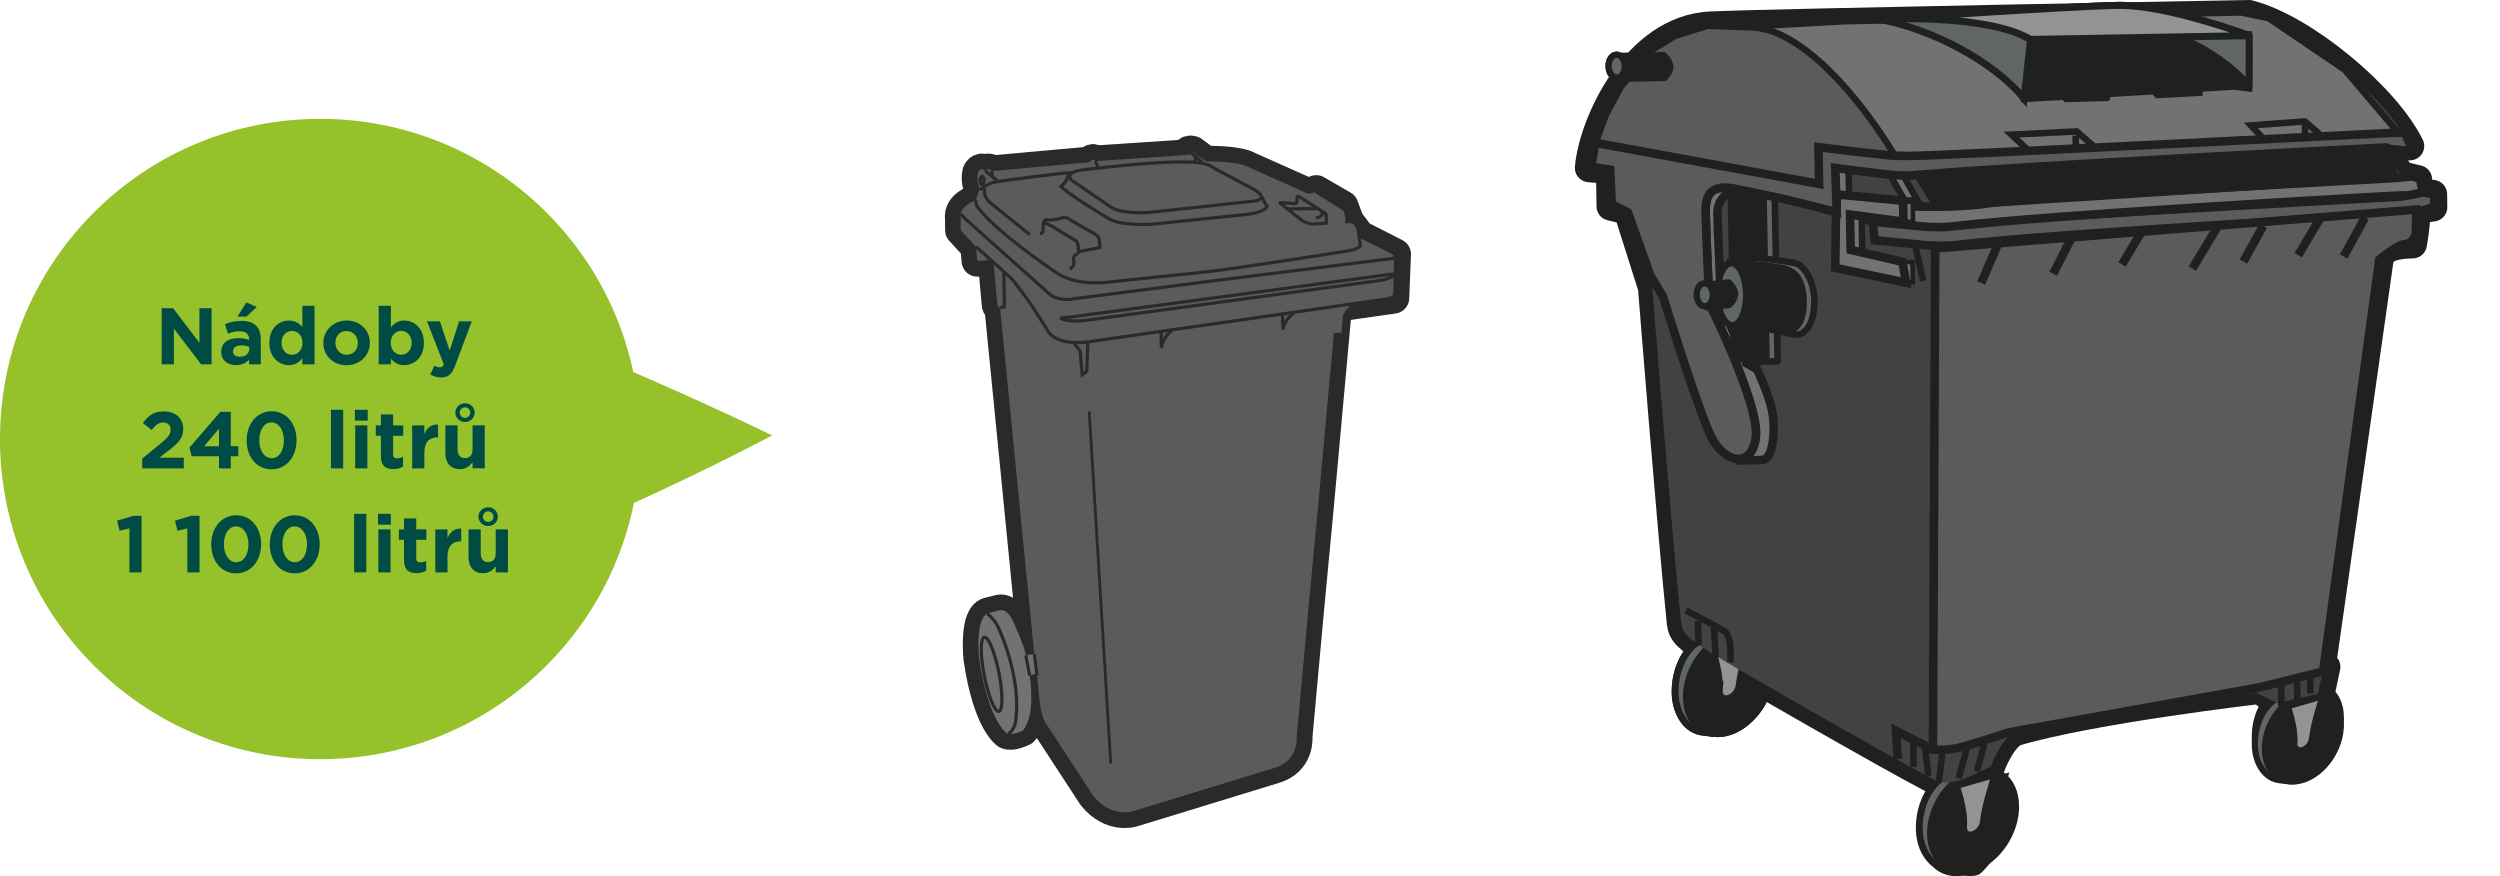 <?xml version="1.0" encoding="UTF-8"?>
<!DOCTYPE svg PUBLIC "-//W3C//DTD SVG 1.1//EN" "http://www.w3.org/Graphics/SVG/1.1/DTD/svg11.dtd">
<!-- Creator: CorelDRAW 2021 (64-Bit) -->
<svg xmlns="http://www.w3.org/2000/svg" xml:space="preserve" width="36.915mm" height="12.938mm" version="1.1" style="shape-rendering:geometricPrecision; text-rendering:geometricPrecision; image-rendering:optimizeQuality; fill-rule:evenodd; clip-rule:evenodd"
viewBox="0 0 16095.2 5640.9"
 xmlns:xlink="http://www.w3.org/1999/xlink"
 xmlns:xodm="http://www.corel.com/coreldraw/odm/2003">
 <defs>
  <style type="text/css">
   <![CDATA[
    .str12 {stroke:#20211E;stroke-width:45.3;stroke-miterlimit:4}
    .str6 {stroke:#20211E;stroke-width:37.7;stroke-miterlimit:4}
    .str5 {stroke:#20211E;stroke-width:39.4;stroke-miterlimit:4}
    .str2 {stroke:#2B2A29;stroke-width:18.1;stroke-miterlimit:22.926}
    .str9 {stroke:#20211E;stroke-width:29.4;stroke-miterlimit:4}
    .str10 {stroke:#20211E;stroke-width:40.7;stroke-miterlimit:4}
    .str4 {stroke:#20211E;stroke-width:42.2;stroke-miterlimit:4}
    .str1 {stroke:#2B2A29;stroke-width:20.7;stroke-miterlimit:2.613}
    .str7 {stroke:#20211E;stroke-width:55.2;stroke-miterlimit:4}
    .str3 {stroke:#20211E;stroke-width:44.2;stroke-miterlimit:4}
    .str13 {stroke:#20211E;stroke-width:45.3;stroke-linecap:round;stroke-linejoin:round;stroke-miterlimit:4}
    .str0 {stroke:#2B2A29;stroke-width:201.8;stroke-linecap:round;stroke-linejoin:round;stroke-miterlimit:4}
    .str11 {stroke:#20211E;stroke-width:184.1;stroke-linecap:round;stroke-linejoin:round;stroke-miterlimit:4}
    .str8 {stroke:#20211E;stroke-width:42.2;stroke-linecap:round;stroke-linejoin:round;stroke-miterlimit:4}
    .fil3 {fill:none}
    .fil0 {fill:none;fill-rule:nonzero}
    .fil13 {fill:#727271;fill-rule:nonzero}
    .fil14 {fill:#727271;fill-rule:nonzero}
    .fil1 {fill:#727271;fill-rule:nonzero}
    .fil2 {fill:#5B5B5B;fill-rule:nonzero}
    .fil12 {fill:#434242;fill-rule:nonzero}
    .fil8 {fill:#929494;fill-rule:nonzero}
    .fil4 {fill:#95C12B;fill-rule:nonzero}
    .fil6 {fill:#606566;fill-rule:nonzero}
    .fil11 {fill:#2498CF;fill-rule:nonzero}
    .fil7 {fill:#20211E;fill-rule:nonzero}
    .fil9 {fill:#0072AB;fill-rule:nonzero}
    .fil10 {fill:#007ABD;fill-rule:nonzero}
    .fil5 {fill:#004C45;fill-rule:nonzero}
   ]]>
  </style>
 </defs>
 <g id="Layer_x0020_1">
  <g id="_2614297534752">
   <g>
    <path class="fil0 str0" d="M8473.8 1228.6c-13.7,18.9 -57.5,16.3 -57.5,16.3l-377.5 -168.2c-69.5,-41.6 -274.7,-36.8 -274.7,-36.8l-86 -63.9c-38.3,-12.3 -35.4,22.4 -35.4,22.4l-590.7 39.2c-16.3,-24.4 -37.1,7.2 -37.1,7.2l-632.3 57.1c-14.3,-24.3 -34.4,-5.7 -34.4,-5.7l-6.6 1.8c-31.3,-25 -45.7,13.3 -45.7,13.3 -13.1,57.8 13.7,111 13.7,111 -15.7,14.5 -25.3,67.1 -25.3,67.1 -119.1,40.8 -99.4,117.3 -99.4,117.3l0.8 75.8 98.1 106.2 7.8 91.3 45.5 -2c45.9,-9.5 60.1,13.7 60.1,13.7l23.6 262.3c-0.9,22.6 18,27.2 18,27.2l220.2 2228.6 -55 9.3c-5.3,-56.9 -89.2,-234.6 -89.2,-234.6 -42.5,-77.3 -88.9,-52.8 -88.9,-52.8l-53.5 13c-98.9,11.2 -68.5,296.6 -68.5,296.6 59.7,404 178,480.6 178,480.6 33.4,16.5 103,-18.7 103,-18.7 87.3,-98.8 44.3,-354.3 44.3,-354.3l46 -13.4 13.6 133.2c9.7,136.7 42,183.5 42,183.5l307.2 470.4c115.5,144.8 253.6,101 253.6,101l908.9 -278.5c164.7,-46.5 148.2,-202.5 148.2,-202.5l73.7 -807.8 63.9 -674.8 117.3 -1289.2 368.2 -52.5 11.2 -282.4 -231.1 -117.7 -71.4 -94.2 -35.2 -96.5 -171.4 -99.1z"/>
   </g>
   <path class="fil1" d="M6674.4 4335.7l-2.2 0.6 -43 12.5c0,0 42.9,255.5 -44.4,354.4 0,0 -69.5,35.1 -103,18.6 0,0 -118.2,-76.6 -177.9,-480.6 0,0 -30.4,-285.4 68.6,-296.6l53.5 -13c0,0 46.3,-24.6 88.8,52.8 0,0 83.9,177.6 89.2,234.7l51.2 -8.8 3.7 -0.6 -14.3 -145 29.9 271z"/>
   <path class="fil2" d="M8467.3 1231.5l190.4 119.3 15.6 73.5c52.2,-2.4 67.1,32.1 79,97l230.5 114.8 -4.4 239.4 -0.7 29.1 -52 21.3 -210.5 30.2 -53.8 66 -15.8 129 -58.7 0.5 -100.9 1108.5 -63.9 674.8 -73.7 807.7c0,0 16.5,156 -148.2,202.5l-908.9 278.5c0,0 -138.1,43.8 -253.5,-101l-307.2 -470.4c0,0 -32.3,-46.8 -42.1,-183.5l-4 -39.5 -0 -0.4 0 0.6 -0 -0.6 -9.5 -93.3 -0.7 0.2 -29.9 -271 -205.8 -2083.6c0,0 -18.8,-4.5 -18,-27.2l-23.7 -262.3c0,0 -14.2,-23.3 -60,-13.7l-45.6 2 -7.8 -91.3 -98.1 -106.2 -0.8 -75.8c0,0 -19.7,-76.5 99.4,-117.3 0,0 9.7,-52.7 25.4,-67.2 0,0 -26.8,-53.2 -13.7,-111 0,0 14.4,-38.2 45.8,-13.2l6.6 -1.9c0,0 20.1,-18.7 34.4,5.7l632.3 -57.1c0,0 20.8,-31.5 37.1,-7.2l590.7 -39.2c0,0 -2.9,-34.7 35.4,-22.4l85.9 63.9c0,0 205.3,-4.9 274.8,36.8l377.5 168.2c0,0 37.2,5.5 50.9,-13.4z"/>
   <path class="fil0 str1" d="M6431.2 4332c25.9,132 25.9,243 -0.1,248.2 -26.1,5.1 -68.2,-97.7 -94.1,-229.6 -26,-131.8 -25.9,-242.9 0.1,-248 26.1,-5.1 68.1,97.6 94.1,229.5z"/>
   <path class="fil0 str1" d="M6354 3951.7c0,0 52.9,25.8 87.9,122.2 0,0 142.9,316.4 93.3,588.5 0,0 -12.6,44.8 -45.6,63"/>
   <path class="fil0 str1" d="M6604 4219.1c0,0 19.6,95 25.2,129.8"/>
   <line class="fil0 str1" x1="6658.8" y1="4211.9" x2="6677" y2= "4350.8" />
   <path class="fil0 str1" d="M8980.8 1763.6c0,0 -30.2,0.9 -84.5,9.6l-2020.1 269.7c0,0 -34.6,3 -49.8,4.5 0,0 39.9,29.6 163.5,15.1l1885.6 -255.6c0,0 91.2,-11.6 105.3,-43.3z"/>
   <path class="fil0 str1" d="M8720.7 1956.1l-45 43.5c0,0 -18.1,20.9 -21.1,42.4l-8.7 109.7 -58.4 2"/>
   <path class="fil0 str1" d="M8332.1 2011.9c0,0 -69,51.2 -71.3,111.5l-4.6 -101.6"/>
   <path class="fil0 str1" d="M7548.6 2123.4c0,0 -64.5,49.2 -71.5,115.8l-2.3 -105.8"/>
   <polyline class="fil0 str1" points="7003.8,2201.1 6996.3,2390.7 6967.3,2413.4 6954,2259.6 6913,2206.2 "/>
   <polyline class="fil0 str1" points="6438.7,1981.2 6466.7,1974.8 6462.6,1750.2 "/>
   <path class="fil0 str1" d="M6283.7 1588.6l231.1 206.8c0,0 111,140.4 145.3,200l77.3 119.6c0,0 34.4,113.6 266.4,86l1884.1 -270.8c0,0 86.5,-5.2 92,-33l5.5 -245.8"/>
   <path class="fil0 str1" d="M8748.8 1516.9l201 100.8c0,0 63.5,30.6 17.6,46l-1208.2 150.8 -845.9 109c-35.1,11.7 -124,5.1 -160.5,-34.4l-529.5 -472 -37.4 -38.2"/>
   <path class="fil0 str1" d="M6343.5 1214.6c0,0 -29.8,44.1 47.7,103.3l238.5 192.9"/>
   <path class="fil0 str1" d="M6944.7 1620.4c0,0 -0.3,8.7 -24.8,24.9 0,0 -13.1,3.8 -6,43 0,0 3.1,30.3 -27.5,42"/>
   <path class="fil0 str1" d="M6721.3 1432.5c0,0 57.2,23.8 69.8,35.1l128.5 78.5c0,0 21.3,7.3 22,44l3.1 30.3 119.6 -23.2 17.4 -3.7 -2.9 -34.6c-0.7,-36.7 -24,-48.4 -24,-48.4l-160.3 -92.7c-35.5,-31.6 -68.7,-11.3 -68.7,-11.3 0,0 -39.2,11.3 -75.9,9.9 0,0 -34.1,-12.1 -33.7,33.2l-1.4 34.4c0,0 5.9,15.3 -20.2,20.8"/>
   <path class="fil0 str1" d="M6310.1 1162.5c-0.6,14.9 4.6,27.2 11.7,27.5 7,0.3 13.2,-11.6 13.8,-26.5 0.6,-14.9 -4.6,-27.2 -11.6,-27.5 -7.1,-0.3 -13.3,11.6 -13.9,26.4z"/>
   <path class="fil0 str1" d="M6309.6 1222.2c0,0 52.5,-41.4 89.5,-48.6l26.2 -5.4"/>
   <path class="fil0 str1" d="M6341.6 1098l83.6 70.2c0,0 386.3,-53.8 485.8,-58.5"/>
   <path class="fil0 str1" d="M6382.6 1101.8c0,0 9.9,19.8 3,32.4"/>
   <path class="fil0 str1" d="M7052 1037.6c0,0 16.2,28.7 15.6,43.8"/>
   <line class="fil0 str1" x1="7694.1" y1="1009" x2="7697.1" y2= "1041.5" />
   <path class="fil0 str1" d="M7738.1 1041l-66.9 -54.5c0,0 -16.8,-11.5 -28.3,5.4"/>
   <path class="fil0 str1" d="M8122.1 1263.4c0,0 25.9,57.2 36.4,64 0,0 -8.4,47.2 -179.3,57.6l-554.8 57.9c0,0 -194.7,13.8 -277.2,-30.4 0,0 -225.7,-131.9 -317.6,-211.1 0,0 37.9,-30.9 41,-54.5 0,0 11.9,-27.6 29.3,-33.4"/>
   <path class="fil0 str1" d="M6900.3 1161.1c0,0 -50.1,-43 50.1,-65 0,0 498.8,-62.2 692.7,-52.5 0,0 119,-6.1 173.3,39.2l257.9 137.6c0,0 90.9,48.9 16.6,71.9 0,0 -691.5,76.2 -698,76 0,0 -162.2,10.9 -234,-30.7l-258.5 -176.5z"/>
   <path class="fil0 str1" d="M8513.3 1365.1c0,0 2.5,38.4 -41.8,36.6"/>
   <line class="fil0 str1" x1="8484.8" y1="1343" x2="8286.4" y2= "1344.7" />
   <path class="fil0 str1" d="M8349 1302.6l1.2 -29.6c0,0 -2.1,-20.8 26.7,1l150.6 96.6c0,0 13.2,3.5 10.7,30.2l1.5 35.7 -78.9 5.8c0,0 -49.2,3.9 -93.7,-34.9l-131 -103.2 91.9 5.1c0,0 19.2,4 21,-6.6z"/>
   <path class="fil0 str1" d="M8468.7 1231.7l189.1 118.3c0,0 15.8,30.5 14,77.1 0,0 69.5,-15.4 74.9,70.9l11.5 85.1c0,0 -14.3,24.7 -103.9,36 0,0 -709.9,113 -909.7,133.4 0,0 -586.1,61.5 -608.5,63.6 0,0 -206.2,30.4 -337.6,-62.3 0,0 -418.1,-280.9 -511.7,-433.1 0,0 -6.9,-19.4 -2.5,-31.2"/>
   <line class="fil3 str2" x1="7012.4" y1="2648.5" x2="7151.2" y2= "4916.2" />
  </g>
  <path class="fil4" d="M4970.9 2803.2c0,0 -361.4,194.3 -889.5,434.8 -76.9,379.5 -261.3,741.7 -553.9,1037.6 -800.2,809.6 -2105.7,817.2 -2915.4,17 -809.6,-800.2 -817.2,-2105.7 -17,-2915.4 800.2,-809.6 2105.7,-817.2 2915.4,-17.1 297,293.6 485.9,655 566.7,1035.1 521.5,225.2 893.6,407.9 893.6,407.9z"/>
  <polygon class="fil5" points="1041,2345.5 1119.5,2345.5 1119.5,2115.7 1294.6,2345.5 1362.3,2345.5 1362.3,1984 1283.8,1984 1283.8,2206.6 1114.3,1984 1041,1984 "/>
  <path id="_1" class="fil5" d="M1519.3 2350.7c38.2,0 64.6,-13.9 83.7,-35.1l0 30 76 0 0 -160.6c0,-37.2 -9.3,-67.7 -30,-88.3 -19.6,-19.6 -50.6,-31 -93.5,-31 -47,0 -77,8.8 -107.4,22.2l19.7 59.9c25.3,-9.3 46.5,-15 76.4,-15 39.2,0 59.4,18.1 59.4,50.6l0 4.7c-19.6,-6.7 -39.8,-11.4 -67.7,-11.4 -65.6,0 -111.6,27.9 -111.6,88.3l0 1c0,54.7 42.9,84.7 95,84.7zm23.8 -54.2c-25.3,0 -42.9,-12.4 -42.9,-33.6l0 -1c0,-24.8 20.7,-38.2 54.2,-38.2 19.1,0 36.7,4.1 50.1,10.3l0 14c0,28.4 -24.8,48.6 -61.5,48.6zm-14.5 -258.2l57.9 0 67.1 -62 -67.7 -29.4 -57.3 91.4z"/>
  <path id="_2" class="fil5" d="M1860.2 2350.7c40.8,0 67.1,-19.1 86.2,-44.9l0 39.8 78.5 0 0 -377.1 -78.5 0 0 136.4c-18.6,-22.2 -44.4,-41.3 -86.2,-41.3 -65.6,0 -126,50.6 -126,143.1l0 1c0,92.5 61.5,143.1 126,143.1zm20.1 -66.6c-36.7,0 -67.7,-30.5 -67.7,-76.4l0 -1c0,-46.5 31,-76.4 67.7,-76.4 36.7,0 67.1,30.5 67.1,76.4l0 1c0,46 -30.5,76.4 -67.1,76.4z"/>
  <path id="_3" class="fil5" d="M2231 2351.7c86.2,0 150.3,-64.6 150.3,-144.1l0 -1c0,-79.5 -63.5,-143.1 -149.2,-143.1 -86.3,0 -150.3,64.6 -150.3,144.1l0 1c0,79.5 63.5,143.1 149.2,143.1zm1 -67.7c-43.4,0 -72.9,-35.6 -72.9,-76.4l0 -1c0,-40.8 26.9,-75.4 71.8,-75.4 43.4,0 72.8,35.6 72.8,76.4l0 1c0,40.8 -26.9,75.4 -71.8,75.4z"/>
  <path id="_4" class="fil5" d="M2602.9 2350.7c65.6,0 126,-50.6 126,-143.1l0 -1c0,-92.4 -61.5,-143.1 -126,-143.1 -40.8,0 -67.1,19.1 -86.2,45l0 -140 -78.5 0 0 377.1 78.5 0 0 -36.1c18.6,22.2 44.4,41.3 86.2,41.3zm-20.1 -66.6c-36.7,0 -67.1,-30.5 -67.1,-76.4l0 -1c0,-46 30.5,-76.4 67.1,-76.4 36.7,0 67.7,30.5 67.7,76.4l0 1c0,46.5 -31,76.4 -67.7,76.4z"/>
  <path id="_5" class="fil5" d="M2895.2 2257.2l-63 -188.5 -83.1 0 108.5 277.9c-6.7,14 -14,18.1 -27.4,18.1 -10.3,0 -23.2,-4.6 -33.6,-10.8l-26.3 56.8c20.1,11.9 41.3,19.1 69.7,19.1 47,0 69.7,-21.2 90.9,-77.5l106.4 -283.5 -81.6 0 -60.4 188.5z"/>
  <path id="_6" class="fil5" d="M915.5 3015.3l267.6 0 0 -68.7 -157.5 0 58.9 -45.4c64,-49.6 95,-79.5 95,-140l0 -1c0,-67.7 -49.6,-111.6 -124.5,-111.6 -64.6,0 -99.2,26.3 -134.8,74.9l55.8 45c26.9,-33.1 46,-48.6 73.9,-48.6 28.4,0 48.6,16.5 48.6,47 0,30 -17.6,49.6 -62.5,86.8l-120.4 98.7 0 63z"/>
  <path id="_7" class="fil5" d="M1409.8 3015.3l75.9 0 0 -78 48.6 0 0 -64.5 -48.6 0 0 -221.6 -67.1 0 -198.3 229.8 12.9 56.3 176.7 0 0 78zm-96.1 -142.5l96.1 -112.6 0 112.6 -96.1 0z"/>
  <path id="_8" class="fil5" d="M1748.1 3021.5c96.6,0 161.1,-82.1 161.1,-187l0 -1c0,-104.9 -64.6,-185.9 -160.1,-185.9 -96.1,0 -161.1,82.1 -161.1,187l0 1c0,104.8 63.5,185.9 160.1,185.9zm1 -71.8c-48,0 -79.6,-49.1 -79.6,-115.2l0 -1c0,-66.1 31,-114.1 78.5,-114.1 47.5,0 79.5,49.6 79.5,115.2l0 1c0,65.6 -30.5,114.1 -78.5,114.1z"/>
  <polygon id="_9" class="fil5" points="2130.8,3015.3 2209.4,3015.3 2209.4,2638.2 2130.8,2638.2 "/>
  <path id="_10" class="fil5" d="M2284.8 2708l82.6 0 0 -69.8 -82.6 0 0 69.8zm2 307.3l78.5 0 0 -276.8 -78.5 0 0 276.8z"/>
  <path id="_11" class="fil5" d="M2532.7 3019.9c26.3,0 45.4,-6.2 62,-16l0 -63c-11.3,6.2 -24.3,9.8 -38.7,9.8 -17.6,0 -25.3,-8.8 -25.3,-26.9l0 -118.2 65.1 0 0 -67.1 -65.1 0 0 -70.8 -78.5 0 0 70.8 -33 0 0 67.1 33 0 0 131.2c0,64 32.5,83.2 80.6,83.2z"/>
  <path id="_12" class="fil5" d="M2653.5 3015.3l78.5 0 0 -102.3c0,-66.1 32,-97.6 84.2,-97.6l4.1 0 0 -82.1c-46.5,-2 -72.3,22.7 -88.3,61l0 -55.8 -78.5 0 0 276.8z"/>
  <path id="_13" class="fil5" d="M2961.3 3020.4c39.8,0 63,-21.1 81.1,-44.4l0 39.2 78.5 0 0 -276.8 -78.5 0 0 154.4c0,37.2 -19.1,56.3 -49.1,56.3 -30,0 -47.5,-19.1 -47.5,-56.3l0 -154.4 -78.5 0 0 179.2c0,63.5 34.6,102.8 94,102.8zm32.5 -303.7c34.6,0 62.5,-26.9 62.5,-60.4 0,-33.6 -27.9,-60.4 -62.5,-60.4 -34.6,0 -62.5,26.9 -62.5,60.4 0,33.6 27.9,60.4 62.5,60.4zm0 -26.3c-18.6,0 -34.1,-15.5 -34.1,-34.1 0,-18.6 15.5,-34.1 34.1,-34.1 18.6,0 34.1,15.5 34.1,34.1 0,18.6 -15.5,34.1 -34.1,34.1z"/>
  <polygon id="_14" class="fil5" points="833.2,3685 911.6,3685 911.6,3320.9 857.4,3320.9 753.6,3351.9 770.1,3417 833.2,3401.5 "/>
  <polygon id="_15" class="fil5" points="1206.1,3685 1284.6,3685 1284.6,3320.9 1230.3,3320.9 1126.5,3351.9 1143,3417 1206.1,3401.5 "/>
  <path id="_16" class="fil5" d="M1520.1 3691.2c96.6,0 161.1,-82.1 161.1,-187l0 -1c0,-104.9 -64.6,-185.9 -160.1,-185.9 -96.1,0 -161.1,82.1 -161.1,187l0 1c0,104.8 63.5,185.9 160.1,185.9zm1 -71.8c-48,0 -79.6,-49.1 -79.6,-115.2l0 -1c0,-66.1 31,-114.1 78.5,-114.1 47.5,0 79.5,49.6 79.5,115.2l0 1c0,65.6 -30.5,114.1 -78.5,114.1z"/>
  <path id="_17" class="fil5" d="M1897.1 3691.2c96.6,0 161.1,-82.1 161.1,-187l0 -1c0,-104.9 -64.6,-185.9 -160.1,-185.9 -96.1,0 -161.1,82.1 -161.1,187l0 1c0,104.8 63.5,185.9 160.1,185.9zm1 -71.8c-48,0 -79.6,-49.1 -79.6,-115.2l0 -1c0,-66.1 31,-114.1 78.5,-114.1 47.5,0 79.5,49.6 79.5,115.2l0 1c0,65.6 -30.5,114.1 -78.5,114.1z"/>
  <polygon id="_18" class="fil5" points="2279.9,3685 2358.4,3685 2358.4,3308 2279.9,3308 "/>
  <path id="_19" class="fil5" d="M2433.8 3377.7l82.6 0 0 -69.8 -82.6 0 0 69.8zm2 307.3l78.5 0 0 -276.8 -78.5 0 0 276.8z"/>
  <path id="_20" class="fil5" d="M2681.7 3689.7c26.3,0 45.4,-6.2 62,-16l0 -63c-11.3,6.2 -24.3,9.8 -38.7,9.8 -17.6,0 -25.3,-8.8 -25.3,-26.9l0 -118.2 65.1 0 0 -67.1 -65.1 0 0 -70.8 -78.5 0 0 70.8 -33 0 0 67.1 33 0 0 131.2c0,64 32.5,83.2 80.6,83.2z"/>
  <path id="_21" class="fil5" d="M2802.6 3685l78.5 0 0 -102.3c0,-66.1 32,-97.6 84.2,-97.6l4.1 0 0 -82.1c-46.5,-2 -72.3,22.7 -88.3,61l0 -55.8 -78.5 0 0 276.8z"/>
  <path id="_22" class="fil5" d="M3110.4 3690.2c39.8,0 63,-21.1 81.1,-44.4l0 39.2 78.5 0 0 -276.8 -78.5 0 0 154.4c0,37.2 -19.1,56.3 -49.1,56.3 -30,0 -47.5,-19.1 -47.5,-56.3l0 -154.4 -78.5 0 0 179.2c0,63.5 34.6,102.8 94,102.8zm32.5 -303.7c34.6,0 62.5,-26.9 62.5,-60.4 0,-33.6 -27.9,-60.4 -62.5,-60.4 -34.6,0 -62.5,26.9 -62.5,60.4 0,33.6 27.9,60.4 62.5,60.4zm0 -26.3c-18.6,0 -34.1,-15.5 -34.1,-34.1 0,-18.6 15.5,-34.1 34.1,-34.1 18.6,0 34.1,15.5 34.1,34.1 0,18.6 -15.5,34.1 -34.1,34.1z"/>
  <path class="fil6 str3" d="M12963.6 5170.2c-4.5,-171.4 -128.8,-200.6 -302.1,-180 -158.4,19.3 -249.1,198.6 -244.5,369.6 3.8,131.6 76.7,240.4 180.1,249.6 30.8,3.1 96.3,16 131.1,1.9 34.3,-13.8 240,-269.8 235.4,-441.2z"/>
  <path class="fil7 str3" d="M12940.9 5204.5c-2.7,-171.3 -127.7,-268.8 -279,-217.7 -151.5,50.5 -272.3,230.1 -269.2,400.7 3,170.9 128.1,268.7 279.8,218 151.3,-50.8 271.5,-230.4 268.4,-401z"/>
  <path class="fil8 str4" d="M12702.9 5332.7c7.8,-102 -46.8,-255.9 -46.8,-255.9l248.1 -72.6c0,0 -67,204.1 -75.1,298.1 -8,94.7 -134.9,132 -126.2,30.5z"/>
  <path class="fil6 str3" d="M11331.4 4274.1c-4.5,-170.4 -128.4,-200.8 -302.2,-178.8 -157.7,19.1 -249.1,197.9 -244.5,368.7 3.8,131.8 76.5,240.6 180.6,249.8 30.8,2.7 95.7,16 130.3,1.9 34.6,-14.2 240.7,-270.7 235.7,-441.7z"/>
  <path class="fil7 str3" d="M11405.2 4308.6c-2.6,-171 -127.7,-268.4 -279.9,-217.9 -150.9,50.6 -271.8,230.6 -268.4,402 2.7,170 128.1,267.7 279.4,217.7 151.2,-51 271.9,-231.3 268.8,-401.7z"/>
  <path class="fil8 str4" d="M11069.7 4436.8c8.7,-101.7 -46.2,-255.8 -46.2,-255.8l248.3 -72.4c0,0 -67,203.9 -74.9,298 -7.9,94.7 -135.8,132.1 -127.1,30.1z"/>
  <path class="fil6 str5" d="M15004.5 4582.9c-4.2,-152.5 -115.1,-179.2 -269.1,-160.3 -141.4,17.2 -222.8,176.8 -218.7,329.8 3.4,117.5 68.5,214.2 161.2,222.6 27.4,2.3 85.5,14.9 116.8,2.3 30.8,-12.6 214.3,-241.8 209.7,-394.4z"/>
  <path class="fil7 str5" d="M15070.6 4613.4c-2.6,-152.8 -114.6,-239.8 -249.2,-194.2 -135.9,44.8 -242.9,205 -240,358.1 2.3,152.1 114,239 249.4,194.2 135,-45.4 242.5,-205.6 239.7,-358.1z"/>
  <path class="fil8 str6" d="M14772 4727.9c7.6,-90.9 -42.2,-228 -42.2,-228l221.7 -64.6c0,0 -59.3,181.5 -66.6,266.1 -7.2,84 -120.5,117.2 -112.8,26.6z"/>
  <path class="fil9" d="M14981.3 4279.6l-37.8 167 -269.4 101.7 -124 -108.5c0,0 -1076.7,124 -1575.4,271.3 -93.7,43.6 -158.2,224.6 -158.2,224.6 -161.5,72.4 -253.5,140.4 -378.6,76.5 -258.6,-134.8 -1271.1,-714 -1421.6,-808.5 -150.9,-94.4 -186.2,-129.4 -193.1,-191 -65.1,-636.7 -185.9,-2161.9 -185.9,-2161.9l-157.5 -496.2 -109.3 -26.3 -3.7 -235.5 -135.6 -11.7c22,-278.1 296.3,-893.1 783.2,-915.5 406,-18.3 3465.3,-73.5 3465.3,-73.5 353.6,91 881.1,531.8 1035.6,848.1 -94.7,1.5 -141.3,65.4 -141.3,65.4l83.5 123.3 108.6 26.3 1.9 83 94.7 12.1 1.2 83.4 -108.1 15.7c0,0 1.6,83 -23.1,222.2 -94.7,1.5 -203.1,17.2 -214.7,100.9 -12.3,83.3 -363.5,2634.9 -363.5,2634.9l26.9 -27.7z"/>
  <path class="fil10 str7" d="M12056.1 1419.2c0,0 196.9,24.1 287.5,29.8 90.3,6.4 341.8,4.8 501.6,-23.2 160.6,-27.5 2612.2,-159.8 2612.2,-159.8l141 -28.2 76.9 16.2 -7.2 78.5 -143.3 45.3 -76.1 1.6c0,0 -2220.4,122.1 -2864.5,198.9 -55.9,6.4 -135.2,3.9 -183.3,0.4 -173.7,-16.4 -331.8,-32.4 -331.8,-32.4l-12.9 -127.2z"/>
  <path class="fil11 str7" d="M12034.8 1299c0,0 196.9,23.2 287.9,29.3 90.5,6.4 341.4,5.3 501.5,-22.8 160.4,-27.8 2612.2,-160.1 2612.2,-160.1l92.9 -10.3 50.8 15.9 18.3 86.9 -94.6 19.7 -76.2 1.6c0,0 -2220.4,121.7 -2864.7,199 -56.5,6.9 -135,4.1 -183.7,0 -173,-16 -331.6,-32.4 -331.6,-32.4l-12.8 -126.7z"/>
  <polygon class="fil6 str8" points="11444.6,2326 11234.6,2329.7 11215.2,1192 11424.9,1188.6 "/>
  <polygon class="fil11 str4" points="11990.1,1650 11907,1651 11902.6,1381.5 11985.4,1380.1 "/>
  <polygon class="fil11 str9" points="12314.7,1817 12231.8,1819 12229.1,1687.9 12312.4,1686.8 "/>
  <polygon class="fil11 str9" points="12316.3,1427.2 12233.7,1428.4 12231.3,1297.4 12314.4,1296.3 "/>
  <polygon class="fil11 str4" points="11906,1341.6 11823.4,1343.2 11818.9,1073.3 11901,1071.7 "/>
  <polygon class="fil11 str4" points="12345.1,1290.3 12263,1291.8 12148.8,1093.5 12232.2,1092.2 "/>
  <path class="fil11 str4" d="M11223.9 175c13.4,19.5 921.1,866 921.1,866l171.3 17.1 3189.5 -145.1 -409.5 -463.6 -490.5 -332.6 -178.3 -37.1 -1253.9 27.6 -1306.9 29.7 -538 29.7 -104.8 8.3z"/>
  <path class="fil10 str4" d="M10258.6 965.5l1508.7 250.4 15.7 -208.5 447.6 45.8 -37.6 -61.7c-208.6,-343.3 -595.7,-822.1 -934.8,-816l-264.7 -9.9 -208.8 64.3 -169.2 104 -180.2 225.3 -95.4 176.6 -49.7 135.1 -31.6 94.7z"/>
  <polygon class="fil7 str4" points="12331.1,1127.4 12461.9,1334.3 15416.6,1144.1 15374,1005.5 "/>
  <path class="fil10 str7" d="M14541.4 4169l413 -102.7 363.5 -2394c0,0 117.8,-101.2 166,-101.2 48.7,0.3 69.5,-63 69.5,-63l2.3 -159 -3096.6 250 -14.8 3226.5c0,0 80.5,9.1 171.1,-12.9 90,-22.3 320.8,-98.6 320.8,-98.6l1605.2 -545.2z"/>
  <path class="fil0 str7" d="M12755.2 1821.9l116.7 -271.4m347.1 211.7l126.7 -250.4m316 190.6l136.5 -260.3m316.5 191l116.6 -229.9m211.8 184.7l127.4 -230m225.9 188.4l127.2 -208.9m165 217.7l137.6 -250.8"/>
  <line class="fil0 str4" x1="12327.4" y1="1570.4" x2="12382" y2= "1807.9" />
  <polygon class="fil10 str7" points="11819.5,1427.2 11815.1,1724.1 12271.3,1820.1 12248.5,1685.7 11914.7,1608.7 11910.5,1381.3 12254.2,1427.2 12252,1292.5 11826.9,1251.8 "/>
  <path class="fil11 str7" d="M11190.3 1224c-55.1,-2.2 -134.9,53 -133.2,150.9 1.3,98.1 24.1,575.4 24.1,575.4l160.2 386.7 70.2 40c0,0 75.4,156.5 97.9,268.7 21.9,112.3 10.9,314.7 -67.4,315.9l-147.5 2.7 -10.3 -10.3c57.5,3.8 107.5,-38.5 119.6,-142.4 23.7,-208.8 -299.1,-855.5 -299.1,-855.5 0,0 -21.7,-457.9 -24,-596.4 -2.3,-138.5 67.4,-170.6 200.6,-142.4l8.8 6.8z"/>
  <path class="fil0 str4" d="M13062.4 924.1l-112.8 -105.8 419.8 -20.6 106.6 92m1108.8 -79.5l-93.7 -99.2 347.4 -25.9 107.1 92.5m-106.2 -72.4l1.1 67.2m-1477.3 52.5l1.6 87.5"/>
  <polygon class="fil7 str8" points="11372.2,2306.4 11161.9,2309.8 11142,1173 11352.3,1168.8 "/>
  <path class="fil6 str8" d="M11134.5 1682.4c0,0 73.4,-28.7 125.6,-24.9 102.9,5.7 219.3,21.7 292.3,35.4 72.2,14.1 132.6,137.5 128.8,256.1 -4.1,118.9 -38,166.8 -75.2,194.3 -36.9,27.3 -118.7,-6.9 -156.4,-9.5l-315.1 -451.4z"/>
  <path class="fil7 str8" d="M11176.7 2094.4c0,0 220.6,29.1 298.8,36.3 78.4,7.5 138.6,-44.3 135.9,-189.2 -2.3,-145.8 -57.5,-198.6 -134.4,-214.7 -104.5,-21.6 -318.9,-36.5 -318.9,-36.5l18.6 404.1z"/>
  <path class="fil6 str8" d="M11057.4 1895.8c1.7,110.7 45,199.9 95.7,199 51.4,-0.7 91.8,-91.4 89.5,-202.2 -1.9,-110.9 -44.9,-199.8 -96.3,-198.6 -51.4,1.1 -91.2,91.4 -88.9,201.8z"/>
  <path class="fil9 str7" d="M15333.4 992.3c0,0 -2358,77.6 -3002.3,135.1 -56.3,6.1 -135.4,1.2 -184.2,-4.7 -172.8,-20.2 -331.5,-41.5 -331.5,-41.5l9.9 285.6c-381.3,-99 -342.9,-86.1 -643.7,-149.6 -133.3,-28.2 -203,3.8 -200.6,142.4 2.3,138.4 24,596.4 24,596.4 0,0 322.8,646.7 299.1,855.5 -23.7,208.4 -200.7,169.9 -285,4.3 -83.8,-165.1 -313.5,-909.6 -313.5,-909.6l-80.1 -132.2 -144.9 -406.3 -104.2 -53.3 -9.5 -221.5 -123.1 -19.1 26.6 -153.3 110.7 19 1330.7 244.5 -4.2 -236.6c0,0 292,36.2 382.6,44.6 90.8,9.2 342.1,14.4 502.5,-8.4 160.1,-23.6 2768.9,-126.4 2768.9,-126.4l99.3 -23.9 70.5 104.7 -42.3 11.7 -100.2 10 -55.5 32.7z"/>
  <path class="fil7 str8" d="M11028.1 1904.3c-0.4,-31.7 -39.7,-70.9 -39.7,-70.9l141.5 -14.1c0,0 39.5,36.8 40.3,73.2 0.4,36.1 -37.7,70.7 -37.7,70.7l-141.8 14.5c0,0 38.5,-43.6 37.4,-73.4z"/>
  <path class="fil6 str10" d="M10923.2 1898.5c-0.8,-40.8 21.8,-74.3 51.2,-74.7 28.6,-0.4 52.8,32.3 53.3,73.1 0.7,41.2 -21.8,74.3 -50.6,75 -29,0.2 -53.1,-32 -53.9,-73.4z"/>
  <polyline class="fil0 str7" points="12217.7,4886.6 12205.9,4704.6 12444.3,4825.8 "/>
  <path class="fil0 str4" d="M12317.4 4780.8l2.7 156.5m94.1 58.9l-20.2 -181.9"/>
  <polygon class="fil11 str4" points="12482.7,5038.5 12504.6,4847.1 "/>
  <polygon class="fil11 str4" points="12609.3,5009.9 12665.3,4809.8 "/>
  <polygon class="fil11 str4" points="12727.1,4965.1 12774.7,4790.6 "/>
  <polygon class="fil11 str4" points="14671.1,4324.1 14684.8,4133.1 "/>
  <polygon class="fil11 str4" points="14788.7,4252.5 14786.8,4122.4 "/>
  <polygon class="fil11 str4" points="14872.6,4207.5 14870.8,4086.2 "/>
  <path class="fil0 str4" d="M10855.1 3930.2c0,0 196.2,100.7 247.7,134.4 51,33.7 37.3,199 37.3,199m-105.6 -223.8l11.8 191.1m-113.8 -233l2.6 156"/>
  <path class="fil0 str11" d="M14975.6 4293.3l-36 168.6 -252.9 84.5 -136.6 -106.6c0,0 -1076.7,124 -1575.4,271.3 -93.7,43.6 -158.2,224.6 -158.2,224.6 -161.5,72.4 -253.5,140.4 -378.6,76.5 -258.6,-134.8 -1271.1,-714 -1421.6,-808.5 -150.9,-94.4 -186.2,-129.4 -193.1,-191 -65.1,-636.7 -185.9,-2161.9 -185.9,-2161.9l-157.5 -496.2 -109.3 -26.3 -3.7 -235.5 -135.6 -11.7c22,-278.1 296.3,-893.1 783.2,-915.5 406,-18.3 3465.3,-73.5 3465.3,-73.5 353.6,91 881.1,531.8 1035.6,848.1 -94.7,1.5 -141.3,65.4 -141.3,65.4l83.5 123.3 108.6 26.3 1.9 83 94.7 12.1 1.2 83.4 -108.1 15.7c0,0 1.6,83 -23.1,222.2 -94.7,1.5 -203.1,17.2 -214.7,100.9 -12.3,83.3 -366.2,2578.6 -366.2,2578.6"/>
  <path class="fil7 str8" d="M10461.2 432.3c0,-31.6 -39.5,-70.8 -39.5,-70.8l291.1 -5.2c0,0 39.2,37.7 40.1,73.8 0.7,36.2 -37.4,70.8 -37.4,70.8l-291.5 5.3c0,0 37.9,-42.6 37.2,-73.8z"/>
  <path class="fil6 str10" d="M10356.5 427c-1.2,-41.5 21.7,-74.2 50.6,-74.7 28.6,-0.7 53.4,31.7 53.4,72.8 0.7,41.2 -21.8,74.7 -50.8,74.9 -28.7,0.8 -52.8,-31.8 -53.2,-73z"/>
  <polygon class="fil7 str12" points="14387,555.2 14161.2,568.5 14158.9,595.6 13890,609.7 13867.8,585.3 13572.7,602.9 13563.5,627.9 13301.7,635.2 13288.6,620 13031.4,635.2 13012.4,434.5 13070.8,259.9 14477,223.5 14478.1,567.1 "/>
  <path class="fil6 str12" d="M13073.1 253.8c0,0 -25.7,240.5 -41.7,381.4 -195.9,-240.1 -596.2,-449.4 -932.3,-511.1 0,0 475.2,-33.5 603.4,-17 128.5,16.7 370.6,146.8 370.6,146.8z"/>
  <path class="fil6 str13" d="M14480.4 229.8c0,0 1.2,171.7 -1.1,324 -196,-240.2 -624.4,-419.4 -960.9,-481.5 0,0 317.5,15.3 445.5,32.1 128.2,16.2 516.5,125.5 516.5,125.5z"/>
  <path class="fil8 str12" d="M12099.1 124c0,0 688.9,-39.2 974,129.8 733.8,-12.5 1409.7,-24.3 1409.7,-24.3 0,0 -529.2,-200.2 -848.8,-194.9 -319.7,5.7 -1534.9,89.4 -1534.9,89.4z"/>
  <path class="fil6 str3" d="M12903.5 5151.9c-4.6,-170.8 -128.8,-200.6 -302.2,-179.6 -158.1,19.3 -249.6,198.7 -244.6,369.6 3.8,131.7 76.5,240.1 180.3,249.7 30.9,2.7 96.3,16 130.9,1.6 34.6,-13.3 240.2,-269.5 235.6,-441.2z"/>
  <path class="fil7 str3" d="M12977 5186.2c-3.1,-170.8 -127.8,-268.3 -279,-217.7 -151.8,50.4 -272.3,230.3 -269.4,401.2 3.1,170.9 128.2,268.2 280.2,218.1 150.9,-51.1 271.6,-230.6 268.1,-401.6z"/>
  <path class="fil8 str4" d="M12642.5 5314.5c8.3,-101.6 -46.4,-255.8 -46.4,-255.8l247.8 -72.4c0,0 -66.8,203.7 -74.8,297.8 -8,94.7 -134.9,131.9 -126.6,30.4z"/>
  <path class="fil6 str3" d="M11331.4 4274.1c-4.5,-170.4 -128.4,-200.8 -302.2,-178.8 -157.7,19.1 -249.1,197.9 -244.5,368.7 3.8,131.8 76.5,240.6 180.6,249.8 30.8,2.7 95.7,16 130.3,1.9 34.6,-14.2 240.7,-270.7 235.7,-441.7z"/>
  <path class="fil7 str3" d="M11405.2 4308.6c-2.6,-171 -127.7,-268.4 -279.9,-217.9 -150.9,50.6 -271.8,230.6 -268.4,402 2.7,170 128.1,267.7 279.4,217.7 151.2,-51 271.9,-231.3 268.8,-401.7z"/>
  <path class="fil8 str4" d="M11069.7 4436.8c8.7,-101.7 -46.2,-255.8 -46.2,-255.8l248.3 -72.4c0,0 -67,203.9 -74.9,298 -7.9,94.7 -135.8,132.1 -127.1,30.1z"/>
  <path class="fil6 str5" d="M15004.5 4631.2c-4.2,-152.5 -115.1,-179.7 -269.1,-160.5 -141.4,17.4 -222.8,176.8 -218.7,329.5 3.4,118 68.5,214.3 161.2,223.2 27.4,2.2 85.5,14.4 116.8,1.8 30.8,-12.6 214.3,-241.3 209.7,-393.9z"/>
  <path class="fil7 str5" d="M15070.6 4661.3c-2.6,-152.1 -114.6,-239.5 -249.2,-194.2 -135.9,45.4 -242.9,205.2 -240,358.7 2.3,152.1 114,238.5 249.4,193.7 135,-45.4 242.5,-204.7 239.7,-358.2z"/>
  <path class="fil8 str6" d="M14772 4775.7c7.6,-90.4 -42.2,-227.9 -42.2,-227.9l221.7 -64.3c0,0 -59.3,181.6 -66.6,265.7 -7.2,84.6 -120.5,117.6 -112.8,26.5z"/>
  <path class="fil12" d="M14959.4 4300.5l-37.7 167.4 -262.8 57.5 -130.8 -64.3c0,0 -1054.7,102.6 -1553.4,250 -93.7,43.6 -158.2,224.6 -158.2,224.6 -161.5,72.4 -253.5,140.4 -378.6,76.5 -258.6,-134.8 -1271.1,-714 -1421.6,-808.5 -150.9,-94.4 -186.2,-129.4 -193.1,-191 -65.1,-636.7 -185.9,-2161.9 -185.9,-2161.9l-157.5 -496.2 -109.3 -26.3 -3.7 -235.5 -135.6 -11.7c22,-278.1 296.3,-893.1 783.2,-915.5 406,-18.3 3465.3,-73.5 3465.3,-73.5 353.6,91 881.1,531.8 1035.6,848.1 -94.7,1.5 -156.5,27.7 -156.5,27.7l98.7 161 108.6 26.3 1.9 83 94.7 12.1 1.2 83.4 -108.1 15.7c0,0 1.6,83 -23.1,222.2 -94.7,1.5 -203.1,17.2 -214.7,100.9 -12.3,83.3 -385.6,2656.2 -385.6,2656.2l27.1 -28.1z"/>
  <path class="fil2 str7" d="M12056.1 1419.2c0,0 196.9,24.1 287.5,29.8 90.3,6.4 341.8,4.8 501.6,-23.2 160.6,-27.5 2612.2,-159.8 2612.2,-159.8l141 -28.2 76.9 16.2 -7.2 78.5 -143.3 45.3 -76.1 1.6c0,0 -2220.4,122.1 -2864.5,198.9 -55.9,6.4 -135.2,3.9 -183.3,0.4 -173.7,-16.4 -331.8,-32.4 -331.8,-32.4l-12.9 -127.2z"/>
  <path class="fil13 str7" d="M12034.8 1299c0,0 196.9,23.2 287.9,29.3 90.5,6.4 341.4,5.3 501.5,-22.8 160.4,-27.8 2612.2,-160.1 2612.2,-160.1l92.9 -10.3 50.8 15.9 18.3 86.9 -94.6 19.7 -76.2 1.6c0,0 -2220.4,121.7 -2864.7,199 -56.5,6.9 -135,4.1 -183.7,0 -173,-16 -331.6,-32.4 -331.6,-32.4l-12.8 -126.7z"/>
  <polygon class="fil6 str8" points="11444.6,2326 11234.6,2329.7 11215.2,1192 11424.9,1188.6 "/>
  <polygon class="fil14 str4" points="11990.1,1650 11907,1651 11902.6,1381.5 11985.4,1380.1 "/>
  <polygon class="fil14 str9" points="12314.7,1817 12231.8,1819 12229.1,1687.9 12312.4,1686.8 "/>
  <polygon class="fil14 str9" points="12316.3,1427.2 12233.7,1428.4 12231.3,1297.4 12314.4,1296.3 "/>
  <polygon class="fil14 str4" points="11906,1341.6 11823.4,1343.2 11818.9,1073.3 11901,1071.7 "/>
  <polygon class="fil14 str4" points="12345.1,1290.3 12263,1291.8 12148.8,1093.5 12232.2,1092.2 "/>
  <path class="fil13 str4" d="M11223.9 175c13.4,19.5 921.1,866 921.1,866l171.3 17.1 3159.8 -160.6 -379.9 -448.1 -490.5 -332.6 -178.3 -37.1 -1253.9 27.6 -1306.9 29.7 -538 29.7 -104.8 8.3z"/>
  <path class="fil2 str4" d="M10258.6 965.5l1508.7 250.4 15.7 -208.5 447.6 45.8 -37.6 -61.7c-208.6,-343.3 -595.7,-822.1 -934.8,-816l-264.7 -9.9 -208.8 64.3 -169.2 104 -180.2 225.3 -95.4 176.6 -49.7 135.1 -31.6 94.7z"/>
  <polygon class="fil7 str4" points="12340.7,1126.5 12471,1333.6 15426.2,1143.3 15360.7,949.5 "/>
  <path class="fil2 str7" d="M14543.3 4425.6l413 -102.8 361.6 -2650.5c0,0 117.8,-101.2 166,-101.2 48.7,0.3 69.5,-63 69.5,-63l2.3 -159 -3096.6 250 -14.8 3226.5c0,0 80.5,9.1 171.1,-12.9 90,-22.3 320.8,-98.6 320.8,-98.6l1607.1 -288.6z"/>
  <path class="fil0 str7" d="M12755.2 1821.9l116.7 -271.4m347.1 211.7l126.7 -250.4m316 190.6l122.3 -204.7m330.6 231.3l162.9 -270.5m165.5 225.8l127.4 -230m225.9 188.5l143.3 -241.9m148.9 250.6l137.6 -250.6"/>
  <line class="fil0 str4" x1="12327.4" y1="1570.4" x2="12382" y2= "1807.9" />
  <polygon class="fil13 str7" points="11819.5,1427.2 11815.1,1724.1 12271.3,1820.1 12248.5,1685.7 11914.7,1608.7 11910.5,1381.3 12254.2,1427.2 12252,1292.5 11826.9,1251.8 "/>
  <path class="fil13 str7" d="M11190.3 1224c-55.1,-2.2 -134.9,53 -133.2,150.9 1.3,98.1 24.1,575.4 24.1,575.4l160.2 386.7 70.2 40c0,0 75.4,156.5 97.9,268.7 21.9,112.3 10.9,314.7 -67.4,315.9l-147.5 2.7 -10.3 -10.3c57.5,3.8 107.5,-38.5 119.6,-142.4 23.7,-208.8 -299.1,-855.5 -299.1,-855.5 0,0 -21.7,-457.9 -24,-596.4 -2.3,-138.5 67.4,-170.6 200.6,-142.4l8.8 6.8z"/>
  <path class="fil0 str4" d="M13062.4 972.6l-112.8 -105.9 419.8 -20.6 106.6 92.5m1108.8 -32l-93.7 -99.4 347.4 -25.8 107.1 92.8m-106.2 -72.9l1.1 67.4m-1477.3 4l1.6 87.8"/>
  <polygon class="fil7 str8" points="11372.2,2306.4 11161.9,2309.8 11142,1173 11352.3,1168.8 "/>
  <path class="fil6 str8" d="M11134.5 1682.4c0,0 73.4,-28.7 125.6,-24.9 102.9,5.7 219.3,21.7 292.3,35.4 72.2,14.1 132.6,137.5 128.8,256.1 -4.1,118.9 -38,166.8 -75.2,194.3 -36.9,27.3 -118.7,-6.9 -156.4,-9.5l-315.1 -451.4z"/>
  <path class="fil7 str8" d="M11176.7 2094.4c0,0 220.6,29.1 298.8,36.3 78.4,7.5 138.6,-44.3 135.9,-189.2 -2.3,-145.8 -57.5,-198.6 -134.4,-214.7 -104.5,-21.6 -318.9,-36.5 -318.9,-36.5l18.6 404.1z"/>
  <path class="fil6 str8" d="M11057.4 1895.8c1.7,110.7 45,199.9 95.7,199 51.4,-0.7 91.8,-91.4 89.5,-202.2 -1.9,-110.9 -44.9,-199.8 -96.3,-198.6 -51.4,1.1 -91.2,91.4 -88.9,201.8z"/>
  <path class="fil2 str7" d="M15360.7 949.5c0,0 -2385.3,120.3 -3029.7,177.8 -56.3,6.1 -135.4,1.2 -184.2,-4.7 -172.8,-20.2 -331.5,-41.5 -331.5,-41.5l9.9 285.6c-381.3,-99 -342.9,-86.1 -643.7,-149.6 -133.3,-28.2 -203,3.8 -200.6,142.4 2.3,138.4 24,596.4 24,596.4 0,0 322.8,646.7 299.1,855.5 -23.7,208.4 -200.7,169.9 -285,4.3 -83.8,-165.1 -313.5,-909.6 -313.5,-909.6l-80.1 -132.2 -144.9 -406.3 -104.2 -53.3 -9.5 -221.5 -123.1 -19.1 26.6 -153.3 110.7 19 1330.7 244.5 -4.2 -236.6c0,0 292,36.2 382.6,44.6 90.8,9.2 51.6,11.8 213.7,11.8 180.5,0 3057.8,-146.5 3057.8,-146.5l119.9 -4.1 54.4 120.2 -146.9 -13.6 -28.1 -10z"/>
  <path class="fil7 str8" d="M11028.1 1904.3c-0.4,-31.7 -39.7,-70.9 -39.7,-70.9l141.5 -14.1c0,0 39.5,36.8 40.3,73.2 0.4,36.1 -37.7,70.7 -37.7,70.7l-141.8 14.5c0,0 38.5,-43.6 37.4,-73.4z"/>
  <path class="fil6 str10" d="M10923.2 1898.5c-0.8,-40.8 21.8,-74.3 51.2,-74.7 28.6,-0.4 52.8,32.3 53.3,73.1 0.7,41.2 -21.8,74.3 -50.6,75 -29,0.2 -53.1,-32 -53.9,-73.4z"/>
  <polyline class="fil0 str7" points="12217.7,4886.6 12205.9,4704.6 12444.3,4825.8 "/>
  <path class="fil0 str4" d="M12317.4 4780.8l2.7 156.5m94.1 58.9l-20.2 -181.9"/>
  <polygon class="fil11 str4" points="12482.7,5038.5 12504.6,4847.1 "/>
  <polygon class="fil11 str4" points="12609.3,5009.9 12665.3,4809.8 "/>
  <polygon class="fil11 str4" points="12727.1,4965.1 12774.7,4790.6 "/>
  <polygon class="fil11 str4" points="14686.7,4546.4 14686.7,4401.7 "/>
  <polygon class="fil11 str4" points="14790.6,4509.2 14788.3,4379.2 "/>
  <polygon class="fil11 str4" points="14874.5,4464.5 14872.6,4342.7 "/>
  <path class="fil0 str4" d="M10855.1 3930.2c0,0 196.2,100.7 247.7,134.4 51,33.7 37.3,199 37.3,199m-105.6 -223.8l11.8 191.1m-113.8 -233l2.6 156"/>
  <path class="fil7 str8" d="M10461.2 432.3c0,-31.6 -39.5,-70.8 -39.5,-70.8l291.1 -5.2c0,0 39.2,37.7 40.1,73.8 0.7,36.2 -37.4,70.8 -37.4,70.8l-291.5 5.3c0,0 37.9,-42.6 37.2,-73.8z"/>
  <path class="fil6 str10" d="M10356.5 427c-1.2,-41.5 21.7,-74.2 50.6,-74.7 28.6,-0.7 53.4,31.7 53.4,72.8 0.7,41.2 -21.8,74.7 -50.8,74.9 -28.7,0.8 -52.8,-31.8 -53.2,-73z"/>
  <polygon class="fil7 str12" points="14387,555.2 14161.2,568.5 14158.9,595.6 13890,609.7 13867.8,585.3 13572.7,602.9 13563.5,627.9 13301.7,635.2 13288.6,620 13031.4,635.2 13012.4,434.5 13070.8,259.9 14477,223.5 14478.1,567.1 "/>
  <path class="fil6 str12" d="M13073.1 253.8c0,0 -25.7,240.5 -41.7,381.4 -195.9,-240.1 -596.2,-449.4 -932.3,-511.1 0,0 475.2,-33.5 603.4,-17 128.5,16.7 370.6,146.8 370.6,146.8z"/>
  <path class="fil6 str13" d="M14480.4 229.8c0,0 1.2,171.7 -1.1,324 -196,-240.2 -624.4,-419.4 -960.9,-481.5 0,0 317.5,15.3 445.5,32.1 128.2,16.2 516.5,125.5 516.5,125.5z"/>
  <path class="fil8 str12" d="M12099.1 124c0,0 688.9,-39.2 974,129.8 733.8,-12.5 1409.7,-24.3 1409.7,-24.3 0,0 -529.2,-200.2 -848.8,-194.9 -319.7,5.7 -1534.9,89.4 -1534.9,89.4z"/>
  <line class="fil3" x1="16095.1" y1="2107.5" x2="16095.1" y2= "3545.6" />
 </g>
</svg>
